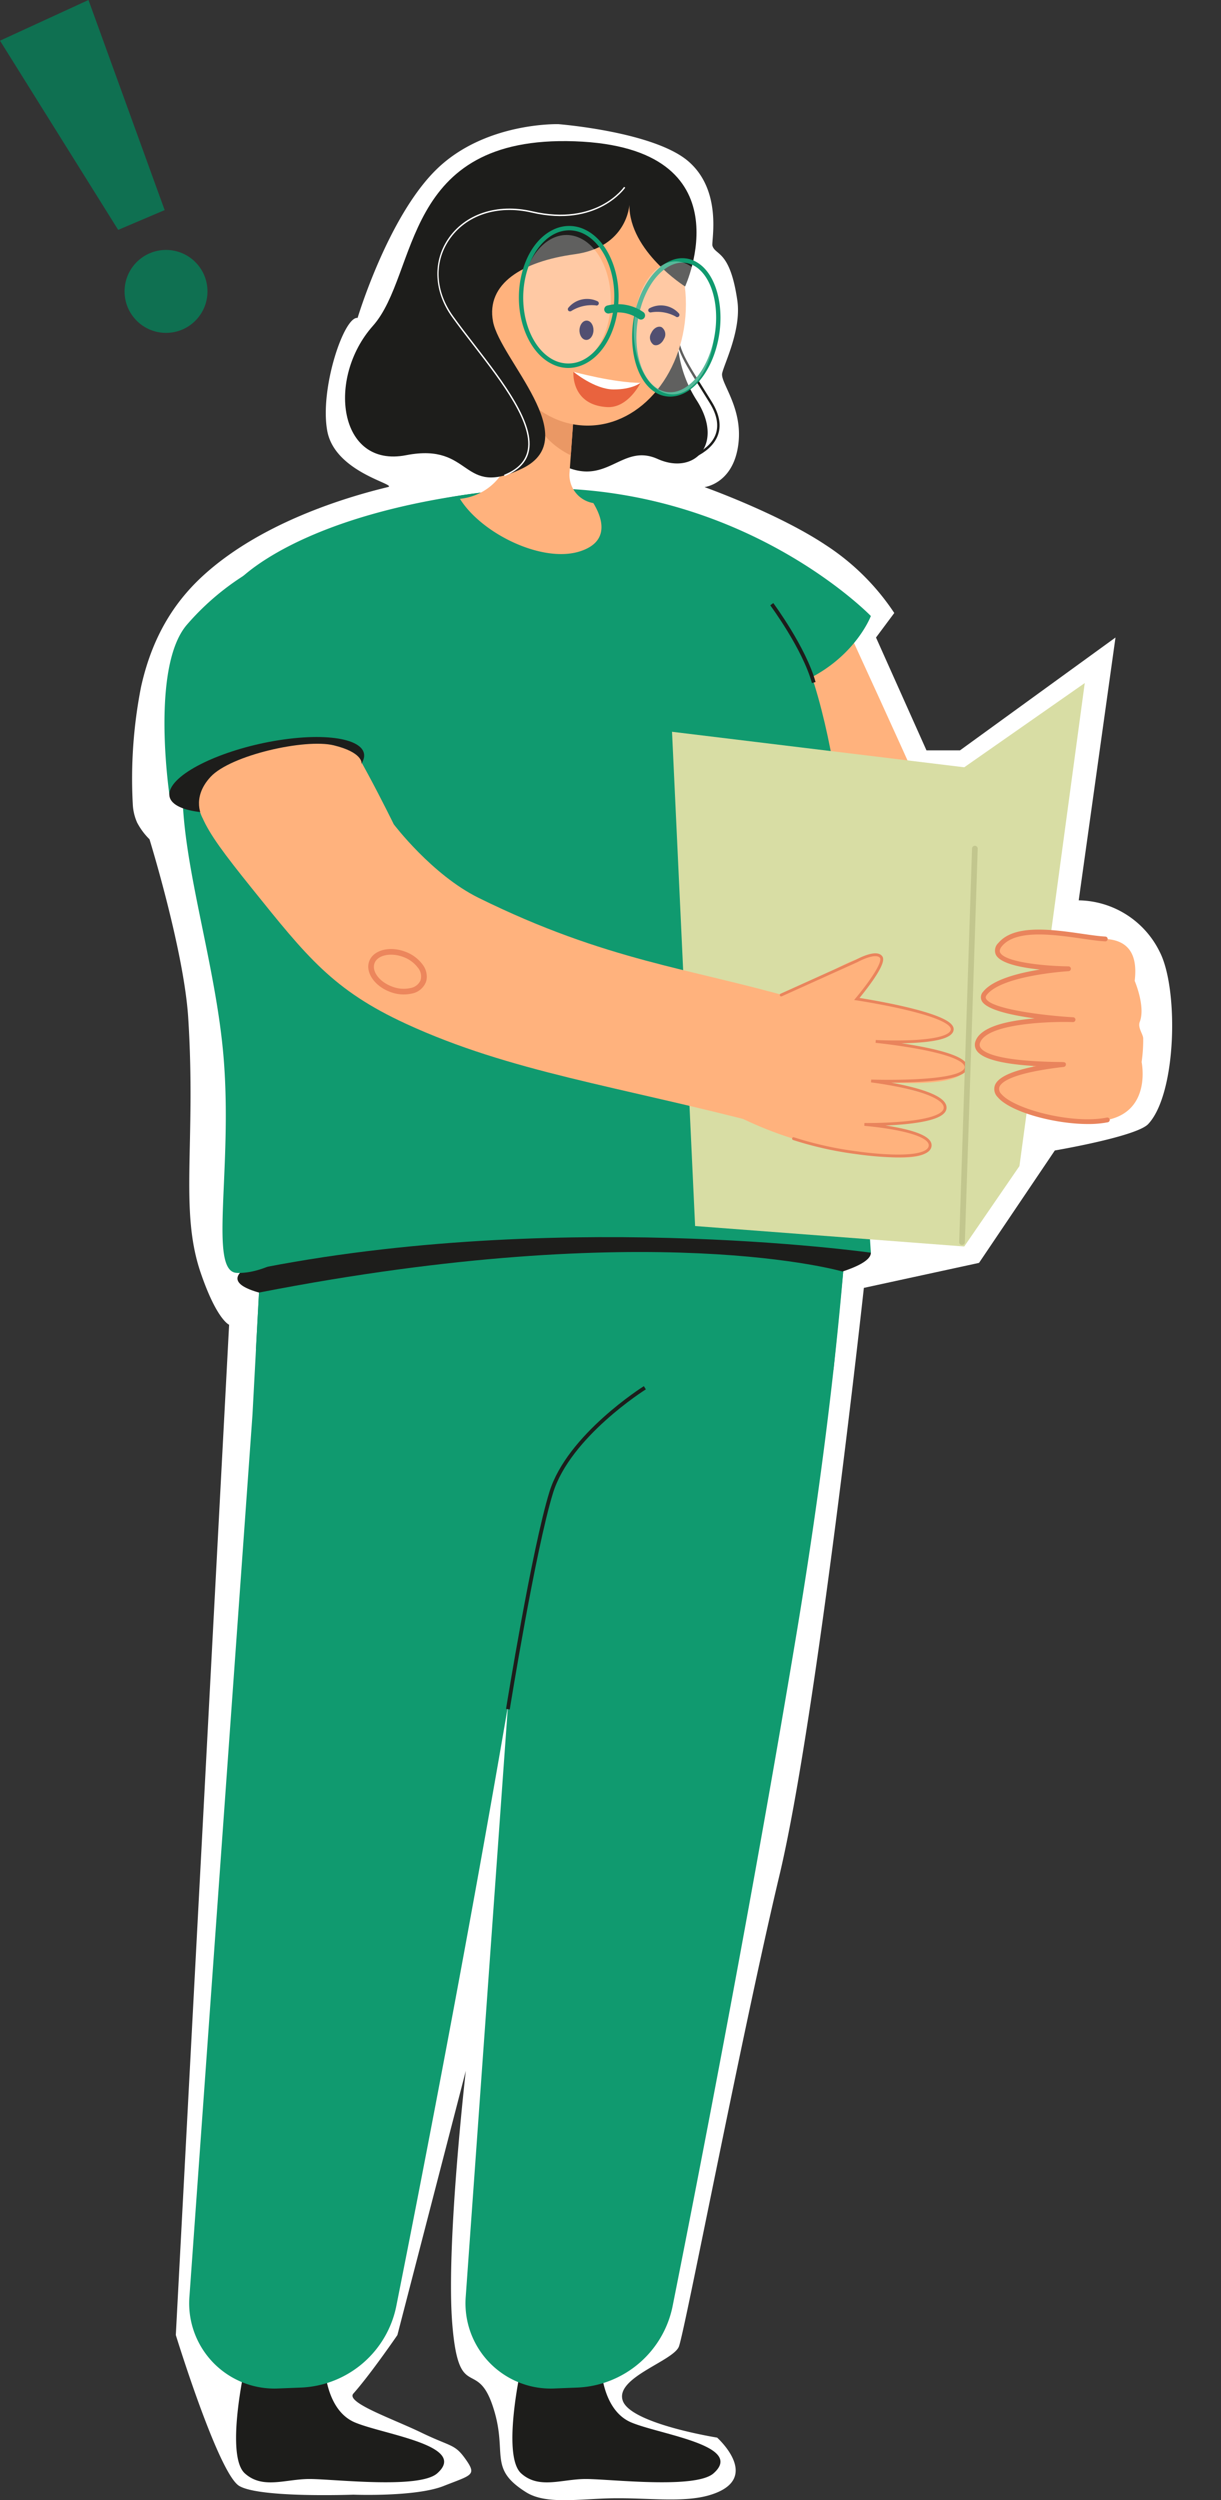 <?xml version="1.0" encoding="UTF-8"?> <svg xmlns="http://www.w3.org/2000/svg" xmlns:xlink="http://www.w3.org/1999/xlink" width="215" height="440" viewBox="0 0 215 440"><rect x="0" y="0" width="215" height="440" fill="#333333" stroke="none"/><defs><clipPath id="clip-path"><rect id="Rectangle_1444" data-name="Rectangle 1444" width="215" height="440" transform="translate(-8996 -2190)" fill="#fff" stroke="#707070" stroke-width="1"></rect></clipPath></defs><g id="Groupe_de_masques_82" data-name="Groupe de masques 82" transform="translate(8996 2190)" clip-path="url(#clip-path)"><g id="Groupe_4661" data-name="Groupe 4661" transform="translate(-59.944 -34.842)"><path id="Tracé_2680" data-name="Tracé 2680" d="M383.516,1221.988l9.385-177.8s-2.173-.866-5-9.129c-3.789-11.078-.8-22.769-2.2-44.875-.749-11.812-6.818-31.434-6.818-31.434a11.864,11.864,0,0,1-2.178-2.932,8.962,8.962,0,0,1-.767-3.262,83.54,83.54,0,0,1,1.448-20.59c2.18-9.885,6.738-15.924,11.51-20.129,10.079-8.883,24.426-13.255,31.952-15.068,1.881-.454-9.345-2.494-10.675-9.937s2.972-20.172,5.354-19.835c0,0,5.306-17.723,13.858-26.109s21.5-7.992,21.5-7.992,16.849,1.318,22.9,6.557,3.993,14.081,4.222,14.843c.526,1.745,3.086.728,4.38,9.616.749,5.137-2.269,11.041-2.666,12.819-.387,1.74,4.127,6.523,2.666,13.577-1.232,5.948-5.777,6.462-5.777,6.462s12.892,4.594,21.246,10.134a41.652,41.652,0,0,1,12.169,12.023l-3.216,4.315,8.885,19.858H521.6l27.378-19.858-6.476,46.256a16.156,16.156,0,0,1,14.263,9.069c3.332,6.432,3.023,24.923-2.031,30.307-2.068,2.2-16.438,4.643-16.438,4.643L524.948,1033.3l-20.278,4.4s-8.253,75.629-14.854,103.339-16.7,80.43-17.719,82.99-11.306,5.467-9.875,9.529,16.61,6.484,16.61,6.484,8.139,7.267-1.276,10.106c-4.623,1.394-10.864.469-17.153.569-5.818.094-11.663,1.15-15.182-1.047-6.915-4.316-3.1-6.851-5.913-15.22-2.831-8.42-6-.527-7.117-14.488s2.389-44.473,2.389-44.473l-12.048,46.506s-4.7,6.863-7.752,10.294c-1.4,1.578,6.844,4.4,11.945,6.863,5.361,2.594,5.89,1.952,7.854,4.744s1.041,2.706-3.909,4.661-15.89,1.525-15.89,1.525-16.416.617-20.081-1.525S383.516,1221.988,383.516,1221.988Z" transform="translate(-9288.613 -2966.203)" fill="#fff"></path><g id="Groupe_2770" data-name="Groupe 2770" transform="translate(-8936.056 -2155.158)"><circle id="Ellipse_87" data-name="Ellipse 87" cx="7.3" cy="7.3" r="7.3" transform="translate(21.934 43.985)" fill="#0f7051"></circle><path id="Tracé_2681" data-name="Tracé 2681" d="M382.288,859.88l8.185-3.483-13.414-36.975-15.58,7.16Z" transform="translate(-361.479 -819.422)" fill="#0f7051"></path></g><g id="Groupe_2824" data-name="Groupe 2824" transform="translate(-8913.135 -2130.327)"><g id="Groupe_2771" data-name="Groupe 2771" transform="translate(112.005 79.818)"><path id="Tracé_2682" data-name="Tracé 2682" d="M1226.055,949.043s15.168,32.84,22.793,50.408c0,0,22.9,11.748,23.765,17.556s-.568,18.352-.568,18.352-27.668,5.325-41.4-11.363-16.136-63.177-16.136-63.177Z" transform="translate(-1214.513 -949.043)" fill="#ffb27d"></path></g><g id="Groupe_2772" data-name="Groupe 2772" transform="translate(67.304 391.769)"><path id="Tracé_2683" data-name="Tracé 2683" d="M1337.253,1451.971s.19,7.593,5.327,9.735,20.023,4.074,14.461,8.955c-3.191,2.8-18.233.991-22.479.991s-8.234,1.851-11.389-.991c-3.472-3.127,0-18.69,0-18.69a16.954,16.954,0,0,0,6.96,1.823C1334.882,1453.671,1337.253,1451.971,1337.253,1451.971Z" transform="translate(-1321.63 -1451.971)" fill="#1d1d1b"></path></g><g id="Groupe_2773" data-name="Groupe 2773" transform="translate(59.053 162.645)"><path id="Tracé_2684" data-name="Tracé 2684" d="M1352.207,1082.577s1.025,34.263-9.909,99.993c-7.894,47.452-17.213,95.268-21.785,118.192a17.883,17.883,0,0,1-16.705,14.524l-4.392.176a15.011,15.011,0,0,1-15.365-16.262l11.091-155.089,2.733-51.045Z" transform="translate(-1284.01 -1082.577)" fill="#109a6f"></path></g><g id="Groupe_2774" data-name="Groupe 2774" transform="translate(18.649 391.769)"><path id="Tracé_2685" data-name="Tracé 2685" d="M1415.694,1451.971s.19,7.593,5.327,9.735,20.023,4.074,14.461,8.955c-3.191,2.8-18.233.991-22.479.991s-8.234,1.851-11.389-.991c-3.472-3.127,0-18.69,0-18.69a16.952,16.952,0,0,0,6.96,1.823C1413.323,1453.671,1415.694,1451.971,1415.694,1451.971Z" transform="translate(-1400.072 -1451.971)" fill="#1d1d1b"></path></g><g id="Groupe_2775" data-name="Groupe 2775" transform="translate(10.397 162.645)"><path id="Tracé_2686" data-name="Tracé 2686" d="M1430.649,1082.577s1.025,34.263-9.909,99.993c-7.9,47.452-17.214,95.268-21.786,118.192a17.882,17.882,0,0,1-16.7,14.524l-4.392.176a15.012,15.012,0,0,1-15.365-16.262l11.092-155.089,2.733-51.045Z" transform="translate(-1362.452 -1082.577)" fill="#109a6f"></path></g><g id="Groupe_2776" data-name="Groupe 2776" transform="translate(18.889 189.825)"><path id="Tracé_2687" data-name="Tracé 2687" d="M1278.929,1136.767c.106,4.134,25.1,5.776,56.02,4.811s55.621-5.24,55.516-9.374-24.983-6.56-55.9-5.6S1278.823,1132.634,1278.929,1136.767Z" transform="translate(-1278.928 -1126.397)" fill="#1d1d1b"></path></g><g id="Groupe_2777" data-name="Groupe 2777" transform="translate(17.87 61.273)"><path id="Tracé_2688" data-name="Tracé 2688" d="M1287.516,941.035s5.467-21.668,45.8-21.888c58.169-.317,52.782,53.131,58.166,134.359,0,0-57.3-8.1-111.565,3.546C1279.919,1057.051,1274.885,974.142,1287.516,941.035Z" transform="translate(-1278.929 -919.146)" fill="#109a6f"></path></g><g id="Groupe_2778" data-name="Groupe 2778" transform="translate(9.207 61.094)"><path id="Tracé_2689" data-name="Tracé 2689" d="M1287.056,935.387s-9.584,6.11-9.584,36.5c0,13.4,5.889,30.757,7.243,47.139,1.628,19.714-2.705,37.733,2.341,37.922,25.353.949,80.635-99.945,92.12-101.837,15.314-2.523,19.515-13.767,19.515-13.767s-16.31-16.875-44.031-21.381c-2.6-.427-5.306-.74-8.107-.922a79.7,79.7,0,0,0-14.012.279C1297.407,923.277,1287.056,935.387,1287.056,935.387Z" transform="translate(-1277.473 -918.856)" fill="#109a6f"></path></g><g id="Groupe_2779" data-name="Groupe 2779" transform="translate(22.146 195.511)"><path id="Tracé_2690" data-name="Tracé 2690" d="M1390.19,1139.029s-33.5-9.856-102.877,3.673l-.535,9.98,101.7,3.594Z" transform="translate(-1286.778 -1135.563)" fill="#109a6f"></path></g><g id="Groupe_2780" data-name="Groupe 2780" transform="translate(112.71 81.305)"><path id="Tracé_2691" data-name="Tracé 2691" d="M1301.968,965.515l.639-.178c-1.7-6.145-7.388-13.819-7.446-13.9l-.532.4C1294.686,951.914,1300.3,959.49,1301.968,965.515Z" transform="translate(-1294.629 -951.441)" fill="#1d1d1b"></path></g><path id="Tracé_2692" data-name="Tracé 2692" d="M-11842.053-8214.859l-11.5,85.011-9.721,14.149-47.39-3.6-4.064-86.985,51.454,6.249Z" transform="translate(12010.141 8310.239)" fill="#d8dda4"></path><g id="Groupe_2781" data-name="Groupe 2781" transform="translate(66.184 219.119)"><path id="Tracé_2693" data-name="Tracé 2693" d="M1343.467,1230.529c.045-.281,4.542-28.172,7.625-38.121,3.054-9.854,16.2-18.137,16.337-18.22l-.351-.564c-.135.085-13.494,8.5-16.62,18.588-3.1,9.994-7.6,37.932-7.647,38.213Z" transform="translate(-1342.811 -1173.624)" fill="#1d1d1b"></path></g><g id="Groupe_2786" data-name="Groupe 2786" transform="translate(148.74 138.765)"><g id="Groupe_2783" data-name="Groupe 2783" transform="translate(0.424 0.434)"><g id="Groupe_2782" data-name="Groupe 2782"><path id="Tracé_2694" data-name="Tracé 2694" d="M1230.534,1067.658s1.812,8.585-6.036,10.184c-10,2.037-33.7-6.765-7.733-9.747.647-.074-16.719.338-15.056-4.029s16.748-3.863,16.748-3.863-18.393-1.056-15.486-4.672,14.688-4.29,14.688-4.29-15.491-.152-12.016-4.274,13.824-1.207,18.491-.973c4.41.221,5.7,3.135,5.179,7.374,0,0,1.937,4.52.9,7.2-.4,1.029.545,2.118.6,2.893A27.571,27.571,0,0,1,1230.534,1067.658Z" transform="translate(-1201.596 -1044.777)" fill="#ffb27d"></path></g></g><g id="Groupe_2785" data-name="Groupe 2785" transform="translate(0)"><g id="Groupe_2784" data-name="Groupe 2784"><path id="Tracé_2695" data-name="Tracé 2695" d="M1231.031,1078.3a17.815,17.815,0,0,0,3.494-.307.425.425,0,0,0-.169-.833c-5.99,1.221-16.341-1.465-18.573-4.14a1.209,1.209,0,0,1-.339-1.257c.346-.866,2.276-2.474,11.312-3.512a.442.442,0,0,0,.393-.448c-.021-.4-.3-.407-.919-.414-10.865-.116-13.493-1.61-14.093-2.49a.956.956,0,0,1-.088-.949c1.276-3.35,12.227-3.729,16.337-3.589a.434.434,0,0,0,.439-.406.425.425,0,0,0-.4-.443c-5.509-.316-14.55-1.493-15.354-3.3-.062-.139-.1-.342.174-.681,2.755-3.427,14.265-4.125,14.38-4.131a.425.425,0,0,0-.02-.849c-4.242-.042-11.262-.742-12.042-2.443-.052-.116-.215-.468.346-1.133,2.5-2.97,9.163-2.01,14.026-1.31,1.609.232,3,.432,4.119.488a.414.414,0,0,0,.445-.4.425.425,0,0,0-.4-.445c-1.079-.054-2.518-.261-4.039-.48-5.342-.771-11.989-1.728-14.8,1.6a1.833,1.833,0,0,0-.469,2.034c.729,1.588,4.5,2.317,7.785,2.653-3.655.583-8.259,1.725-9.994,3.884a1.434,1.434,0,0,0-.289,1.557c.72,1.621,5.261,2.6,9.356,3.154-.345.029-.695.062-1.046.1-5.453.575-8.6,1.867-9.35,3.839a1.809,1.809,0,0,0,.181,1.729c1.01,1.483,4.542,2.4,10.522,2.728-4.291.821-6.742,1.941-7.3,3.343a2,2,0,0,0,.476,2.115C1217.295,1076.158,1225.067,1078.3,1231.031,1078.3Z" transform="translate(-1211.116 -1044.078)" fill="#e9845c"></path></g></g></g><g id="Groupe_2795" data-name="Groupe 2795" transform="translate(2.1 90.095)"><g id="Groupe_2787" data-name="Groupe 2787" transform="translate(104.657 70.607) rotate(-79)"><path id="Tracé_2696" data-name="Tracé 2696" d="M.816,3.643h0a3.343,3.343,0,0,0,.325,4.7l11.68,10.069c1.383,1.2,7.59,4.721,8.793,3.338h0c1.2-1.383-2.539-6.3-3.746-7.683C15.083,10.888,10.859,3.45,8.012.321,6.779-1.036,2.02,2.26.816,3.643Z" transform="translate(0 0)" fill="#ffb27d"></path></g><g id="Groupe_2788" data-name="Groupe 2788" transform="translate(105.239 84.038) rotate(-79)"><path id="Tracé_2697" data-name="Tracé 2697" d="M2.164,0A66.194,66.194,0,0,0,0,18.487c.037,3.378,22.4,4.411,23.42.765S21,3.607,21,3.607Z" transform="translate(0 0)" fill="#ffb27d"></path></g><g id="Groupe_2790" data-name="Groupe 2790" transform="translate(0 61.685) rotate(-79)"><g id="Groupe_2789" data-name="Groupe 2789" transform="translate(0 0)"><path id="Tracé_2698" data-name="Tracé 2698" d="M22.774,112.905c1.749-19.25.154-33.977,6.793-58.305,2.407-8.824,9.852-17.117,9.852-17.117s15-11.318,17.3-15.143c1.852-3.078,8-10.121,5.546-15.992S53.535-1.1,44.256.706,33.586,3.268,23.618,15.068,8.727,32.553,5.37,46.28C.536,66.044,1.742,84.882,0,112.024Z" fill="#ffb27d"></path></g></g><g id="Groupe_2791" data-name="Groupe 2791" transform="translate(39.062 58.842) rotate(-79)"><path id="Tracé_2699" data-name="Tracé 2699" d="M3.421,10.568a3.488,3.488,0,0,0,2.5-1.2A6.609,6.609,0,0,0,7.559,5.9C8.036,3.005,6.751.376,4.7.037S.579,1.777.1,4.669h0A6.6,6.6,0,0,0,.534,8.478a3.337,3.337,0,0,0,2.43,2.053A2.773,2.773,0,0,0,3.421,10.568ZM4.238,1a1.858,1.858,0,0,1,.3.024c1.486.245,2.422,2.4,2.04,4.714A5.607,5.607,0,0,1,5.2,8.679a2.376,2.376,0,0,1-2.075.866A2.373,2.373,0,0,1,1.441,8.059a5.6,5.6,0,0,1-.354-3.227C1.449,2.635,2.825,1,4.238,1Z" transform="translate(0 0)" fill="#ec865c"></path></g><g id="Groupe_2794" data-name="Groupe 2794" transform="translate(112.787 85.557) rotate(-79)"><g id="Groupe_2793" data-name="Groupe 2793" transform="translate(0 0)"><g id="Groupe_2792" data-name="Groupe 2792"><path id="Tracé_2700" data-name="Tracé 2700" d="M18.589.881s5.7-3.473,7.446,3.37c2.837,11.116-.812,37.258-6.087,8.7-.1-.565,2.022,17.38-1.934,16.227s-5.122-17.155-5.122-17.155S13.624,29.1,10.24,26.8,5.073,13.361,5.073,13.361,7.038,27.649,2.809,25.478C-.074,24,.129,12.161,0,8.042-.115,4.151,2.355,2.814,6.118,2.97c0,0,3.835-2.024,6.267-1.3.933.277,1.823-.629,2.5-.731A24.121,24.121,0,0,1,18.589.881Z" fill="#ffb27d"></path></g></g></g></g><path id="Tracé_2701" data-name="Tracé 2701" d="M-11907.874-8178.167l13.313-6.01s3.41-1.9,4.288-.647-4.288,7.354-4.288,7.354,17,2.546,16.8,5.368-13.476,2.106-13.476,2.106,16.047,1.586,15.9,4.56-16.7,2.4-16.7,2.4,13.1,1.576,13.024,4.716-14.214,2.931-14.214,2.931,12.183.951,11.56,3.885-12.893,1.1-12.893,1.1a61.425,61.425,0,0,1-11.149-2.484" transform="translate(12022.515 8328.448)" fill="none" stroke="#e9845c" stroke-linecap="round" stroke-width="0.5"></path><g id="Groupe_2822" data-name="Groupe 2822" transform="translate(37.837 0)"><g id="Groupe_2797" data-name="Groupe 2797" transform="translate(58.254 30.819)"><g id="Groupe_2796" data-name="Groupe 2796"><path id="Tracé_2702" data-name="Tracé 2702" d="M1036.146,891.372l-.1-.41c.046-.011,4.657-1.137,5.961-4.281.676-1.632.354-3.54-.958-5.673-.617-1-1.186-1.91-1.707-2.74-3.592-5.727-4.936-7.87-3.952-12.557l.413.086c-.949,4.522.272,6.469,3.9,12.247.521.831,1.091,1.74,1.709,2.743,1.388,2.254,1.72,4.293.988,6.056C1041.01,890.187,1036.344,891.325,1036.146,891.372Z" transform="translate(-1035.079 -865.71)" fill="#1d1d1b"></path></g></g><g id="Groupe_2798" data-name="Groupe 2798" transform="translate(36.23 30.863)"><path id="Tracé_2703" data-name="Tracé 2703" d="M1028.706,865.768a21.349,21.349,0,0,0,3.205,14.853c4.808,7.6-.425,13.147-6.938,10.225s-9,5.382-17.323.792S1028.706,865.768,1028.706,865.768Z" transform="translate(-1006.164 -865.768)" fill="#1d1d1b"></path></g><g id="Groupe_2799" data-name="Groupe 2799" transform="translate(20.233 25.775)"><path id="Tracé_2704" data-name="Tracé 2704" d="M985.217,896.263a10.006,10.006,0,0,0,8.154-5.967l4.485-10.414,1.3-3.023,7.651-17.772-1.327,18.418-.8,11.055-.227,3.151a5.029,5.029,0,0,0,4.149,5.3l.044.008c1.361,2.214,3.242,6.716-2.376,8.5-6.6,2.1-17.282-3.1-21.115-9.256C985.179,896.268,985.2,896.266,985.217,896.263Z" transform="translate(-985.16 -859.087)" fill="#ffb27d"></path></g><g id="Groupe_2800" data-name="Groupe 2800" transform="translate(32.905 43.201)"><path id="Tracé_2705" data-name="Tracé 2705" d="M1001.8,885.031c0,.1.01.2.019.3.439,5.937,6.79,8.711,6.79,8.711l.039-.033.8-11.055c-1.942-.711-4.707-1.442-6.325-.646A2.6,2.6,0,0,0,1001.8,885.031Z" transform="translate(-1001.798 -881.966)" fill="#ea9865"></path></g><g id="Groupe_2801" data-name="Groupe 2801" transform="translate(25.413 7.373)"><ellipse id="Ellipse_88" data-name="Ellipse 88" cx="17.304" cy="21.349" rx="17.304" ry="21.349" fill="#ffb27d"></ellipse></g><g id="Groupe_2802" data-name="Groupe 2802" transform="translate(25.916 24.481)"><path id="Tracé_2706" data-name="Tracé 2706" d="M994.433,864.848c1.96,1.872,4.7,2.063,6.122.429s.983-4.478-.977-6.349-4.7-2.063-6.121-.429S992.474,862.977,994.433,864.848Z" transform="translate(-992.622 -857.389)" fill="#ffb27d"></path></g><g id="Groupe_2803" data-name="Groupe 2803" transform="translate(40.205 40.597)"><path id="Tracé_2707" data-name="Tracé 2707" d="M1023.213,880.487a37.572,37.572,0,0,1-11.822-1.94s-.491,5.826,5.911,6.216C1021.026,884.99,1023.213,880.487,1023.213,880.487Z" transform="translate(-1011.382 -878.547)" fill="#e9633e"></path></g><g id="Groupe_2804" data-name="Groupe 2804" transform="translate(40.215 40.597)"><path id="Tracé_2708" data-name="Tracé 2708" d="M1023.217,880.487s-1.431,1.187-4.767,1.172-7.055-3.112-7.055-3.112S1018.517,880.5,1023.217,880.487Z" transform="translate(-1011.395 -878.547)" fill="#fff"></path></g><g id="Groupe_2806" data-name="Groupe 2806" transform="translate(39.233 27.776)"><g id="Groupe_2805" data-name="Groupe 2805"><path id="Tracé_2709" data-name="Tracé 2709" d="M1015.265,862.866a.394.394,0,0,0,.045-.745,4.262,4.262,0,0,0-5.1,1.136.4.4,0,0,0,.014.557.432.432,0,0,0,.557-.014,6.745,6.745,0,0,1,4.232-.948A.393.393,0,0,0,1015.265,862.866Z" transform="translate(-1010.107 -861.714)" fill="#080435"></path></g></g><g id="Groupe_2807" data-name="Groupe 2807" transform="translate(41.276 31.592)"><path id="Tracé_2710" data-name="Tracé 2710" d="M1012.79,868.385c-.03.939.5,1.717,1.18,1.739s1.258-.722,1.287-1.661-.5-1.718-1.18-1.739S1012.819,867.447,1012.79,868.385Z" transform="translate(-1012.788 -866.724)" fill="#080435"></path></g><g id="Groupe_2809" data-name="Groupe 2809" transform="translate(53.389 28.923)"><g id="Groupe_2808" data-name="Groupe 2808"><path id="Tracé_2711" data-name="Tracé 2711" d="M1033.744,865.277a.394.394,0,0,0,.325-.673,4.261,4.261,0,0,0-5.144-.891.4.4,0,0,0-.2.52.432.432,0,0,0,.52.2,6.739,6.739,0,0,1,4.274.736A.381.381,0,0,0,1033.744,865.277Z" transform="translate(-1028.692 -863.221)" fill="#080435"></path></g></g><g id="Groupe_2810" data-name="Groupe 2810" transform="translate(53.715 32.667)"><path id="Tracé_2712" data-name="Tracé 2712" d="M1029.318,869.262a1.525,1.525,0,0,0,.429,2.057c.621.28,1.438-.188,1.823-1.045a1.525,1.525,0,0,0-.428-2.057C1030.521,867.937,1029.7,868.4,1029.318,869.262Z" transform="translate(-1029.12 -868.136)" fill="#080435"></path></g><g id="Groupe_2812" data-name="Groupe 2812"><g id="Groupe_2811" data-name="Groupe 2811"><path id="Tracé_2713" data-name="Tracé 2713" d="M1008.661,836.489s-.373,7.407-9.623,8.67S983.407,850.336,984.65,857s16.153,20.488,5.195,25.843-8.627-4.63-20.508-2.315-14.023-13.55-5.843-22.757,4.867-33.571,35.543-32.491,19.438,25.555,19.438,25.555S1008.643,844.669,1008.661,836.489Z" transform="translate(-958.596 -825.246)" fill="#1d1d1b"></path></g></g><g id="Groupe_2813" data-name="Groupe 2813" transform="translate(16.255 8.056)"><path id="Tracé_2714" data-name="Tracé 2714" d="M991.776,886.735l-.094-.232c2.264-.914,3.594-2.209,4.07-3.959,1.316-4.849-4.434-12.3-9.506-18.875-1.345-1.744-2.617-3.392-3.744-4.966-3.139-4.383-3.416-9.61-.724-13.645,2.991-4.482,8.678-6.377,14.837-4.948,11.4,2.644,16.157-4.216,16.2-4.286l.207.14c-.048.071-4.908,7.072-16.467,4.39-6.058-1.406-11.642.451-14.573,4.844-2.674,4.005-2.4,9,.719,13.361,1.125,1.57,2.395,3.217,3.739,4.958,5.108,6.621,10.9,14.125,9.549,19.093C995.5,884.415,994.085,885.8,991.776,886.735Z" transform="translate(-979.938 -835.823)" fill="#fff"></path></g><g id="Groupe_2815" data-name="Groupe 2815" transform="translate(50.551 20.613)"><g id="Groupe_2814" data-name="Groupe 2814"><path id="Tracé_2715" data-name="Tracé 2715" d="M1031.652,876.668a4.928,4.928,0,0,1-2.648-.779c-3.723-2.315-5.125-9.3-3.127-15.569h0c1.224-3.839,3.511-6.711,6.11-7.667a4.946,4.946,0,0,1,4.5.445c3.723,2.3,5.125,9.281,3.127,15.558-1.224,3.85-3.511,6.721-6.11,7.679A5.456,5.456,0,0,1,1031.652,876.668Zm-5.041-16.1c-1.9,5.942-.64,12.531,2.8,14.679a4.3,4.3,0,0,0,3.817.367c2.382-.879,4.491-3.572,5.643-7.189,1.9-5.954.645-12.542-2.8-14.678a4.279,4.279,0,0,0-3.823-.367c-2.382.878-4.49,3.561-5.642,7.189Z" transform="translate(-1024.966 -852.31)" fill="#109a6f"></path></g></g><g id="Groupe_2816" data-name="Groupe 2816" transform="translate(31.029 16.523)" opacity="0.3"><path id="Tracé_2716" data-name="Tracé 2716" d="M999.748,854.965c-1.389,6.1.83,12.641,4.956,14.619s8.6-1.36,9.984-7.456-.831-12.641-4.956-14.618S1001.137,848.87,999.748,854.965Z" transform="translate(-999.334 -846.94)" fill="#fff"></path></g><g id="Groupe_2817" data-name="Groupe 2817" transform="translate(50.833 21.172)" opacity="0.3"><path id="Tracé_2717" data-name="Tracé 2717" d="M1025.8,861.006c-1.392,6.124.461,12.764,4.14,14.832s7.789-1.22,9.18-7.344-.461-12.764-4.14-14.832S1027.191,854.883,1025.8,861.006Z" transform="translate(-1025.336 -853.044)" fill="#fff"></path></g><g id="Groupe_2819" data-name="Groupe 2819" transform="translate(30.608 14.936)"><g id="Groupe_2818" data-name="Groupe 2818"><path id="Tracé_2718" data-name="Tracé 2718" d="M1007.488,869.85a6.332,6.332,0,0,1-2.76-.645c-4.552-2.126-7.017-9.159-5.5-15.68h0c.874-3.784,2.9-6.7,5.553-7.991a6.356,6.356,0,0,1,5.62-.045c4.546,2.136,7.011,9.17,5.5,15.68-.879,3.795-2.91,6.711-5.57,8A6.6,6.6,0,0,1,1007.488,869.85Zm.161-24.227a5.747,5.747,0,0,0-2.526.6c-2.409,1.18-4.334,3.973-5.147,7.479h0c-1.436,6.176.84,12.82,5.075,14.813a5.737,5.737,0,0,0,4.941-.034c2.415-1.168,4.346-3.973,5.164-7.489,1.43-6.176-.846-12.82-5.075-14.813A5.769,5.769,0,0,0,1007.649,845.622Z" transform="translate(-998.782 -844.856)" fill="#109a6f"></path></g></g><g id="Groupe_2821" data-name="Groupe 2821" transform="translate(45.639 28.735)"><g id="Groupe_2820" data-name="Groupe 2820"><path id="Tracé_2719" data-name="Tracé 2719" d="M1024.99,865.654a.71.71,0,0,1-.456-.167h0a6.485,6.485,0,0,0-5.158-.912.745.745,0,0,1-.846-.568.705.705,0,0,1,.568-.835,7.757,7.757,0,0,1,6.354,1.2.722.722,0,0,1,.089,1.013A.7.7,0,0,1,1024.99,865.654Z" transform="translate(-1018.517 -862.974)" fill="#109a6f"></path></g></g></g><path id="Tracé_2720" data-name="Tracé 2720" d="M11.152,0A45.312,45.312,0,0,0,.828,15.1C-2.928,24.3,7.31,44.715,7.31,44.715s7.029.331,16.342-6.246S42.093,20,42.093,20Z" transform="matrix(0.951, 0.309, -0.309, 0.951, 13.819, 70.555)" fill="#109a6f"></path><g id="Groupe_2823" data-name="Groupe 2823" transform="matrix(0.883, -0.469, 0.469, 0.883, 5.71, 113.215)"><path id="Tracé_2721" data-name="Tracé 2721" d="M.982,1.279c-3.135,2.252,1.483,6.7,10.316,9.935S29.833,15.247,32.969,13,31.486,6.3,22.652,3.061,4.118-.972.982,1.279Z" transform="translate(0 0)" fill="#1d1d1b"></path></g><path id="Tracé_2722" data-name="Tracé 2722" d="M20.988,75.392S18.859,72,22.4,68.181s16.646-6.767,21.682-5.546,4.892,3.1,4.892,3.1l-.57,3.759-10.11,7.176Z" transform="translate(-8.237 43.704)" fill="#ffb27d"></path><path id="Tracé_2723" data-name="Tracé 2723" d="M105.446,73.733l-2.265,69.258" transform="translate(43.294 50.783)" fill="none" stroke="#c2c68e" stroke-linecap="round" stroke-width="1"></path></g></g></g></svg> 